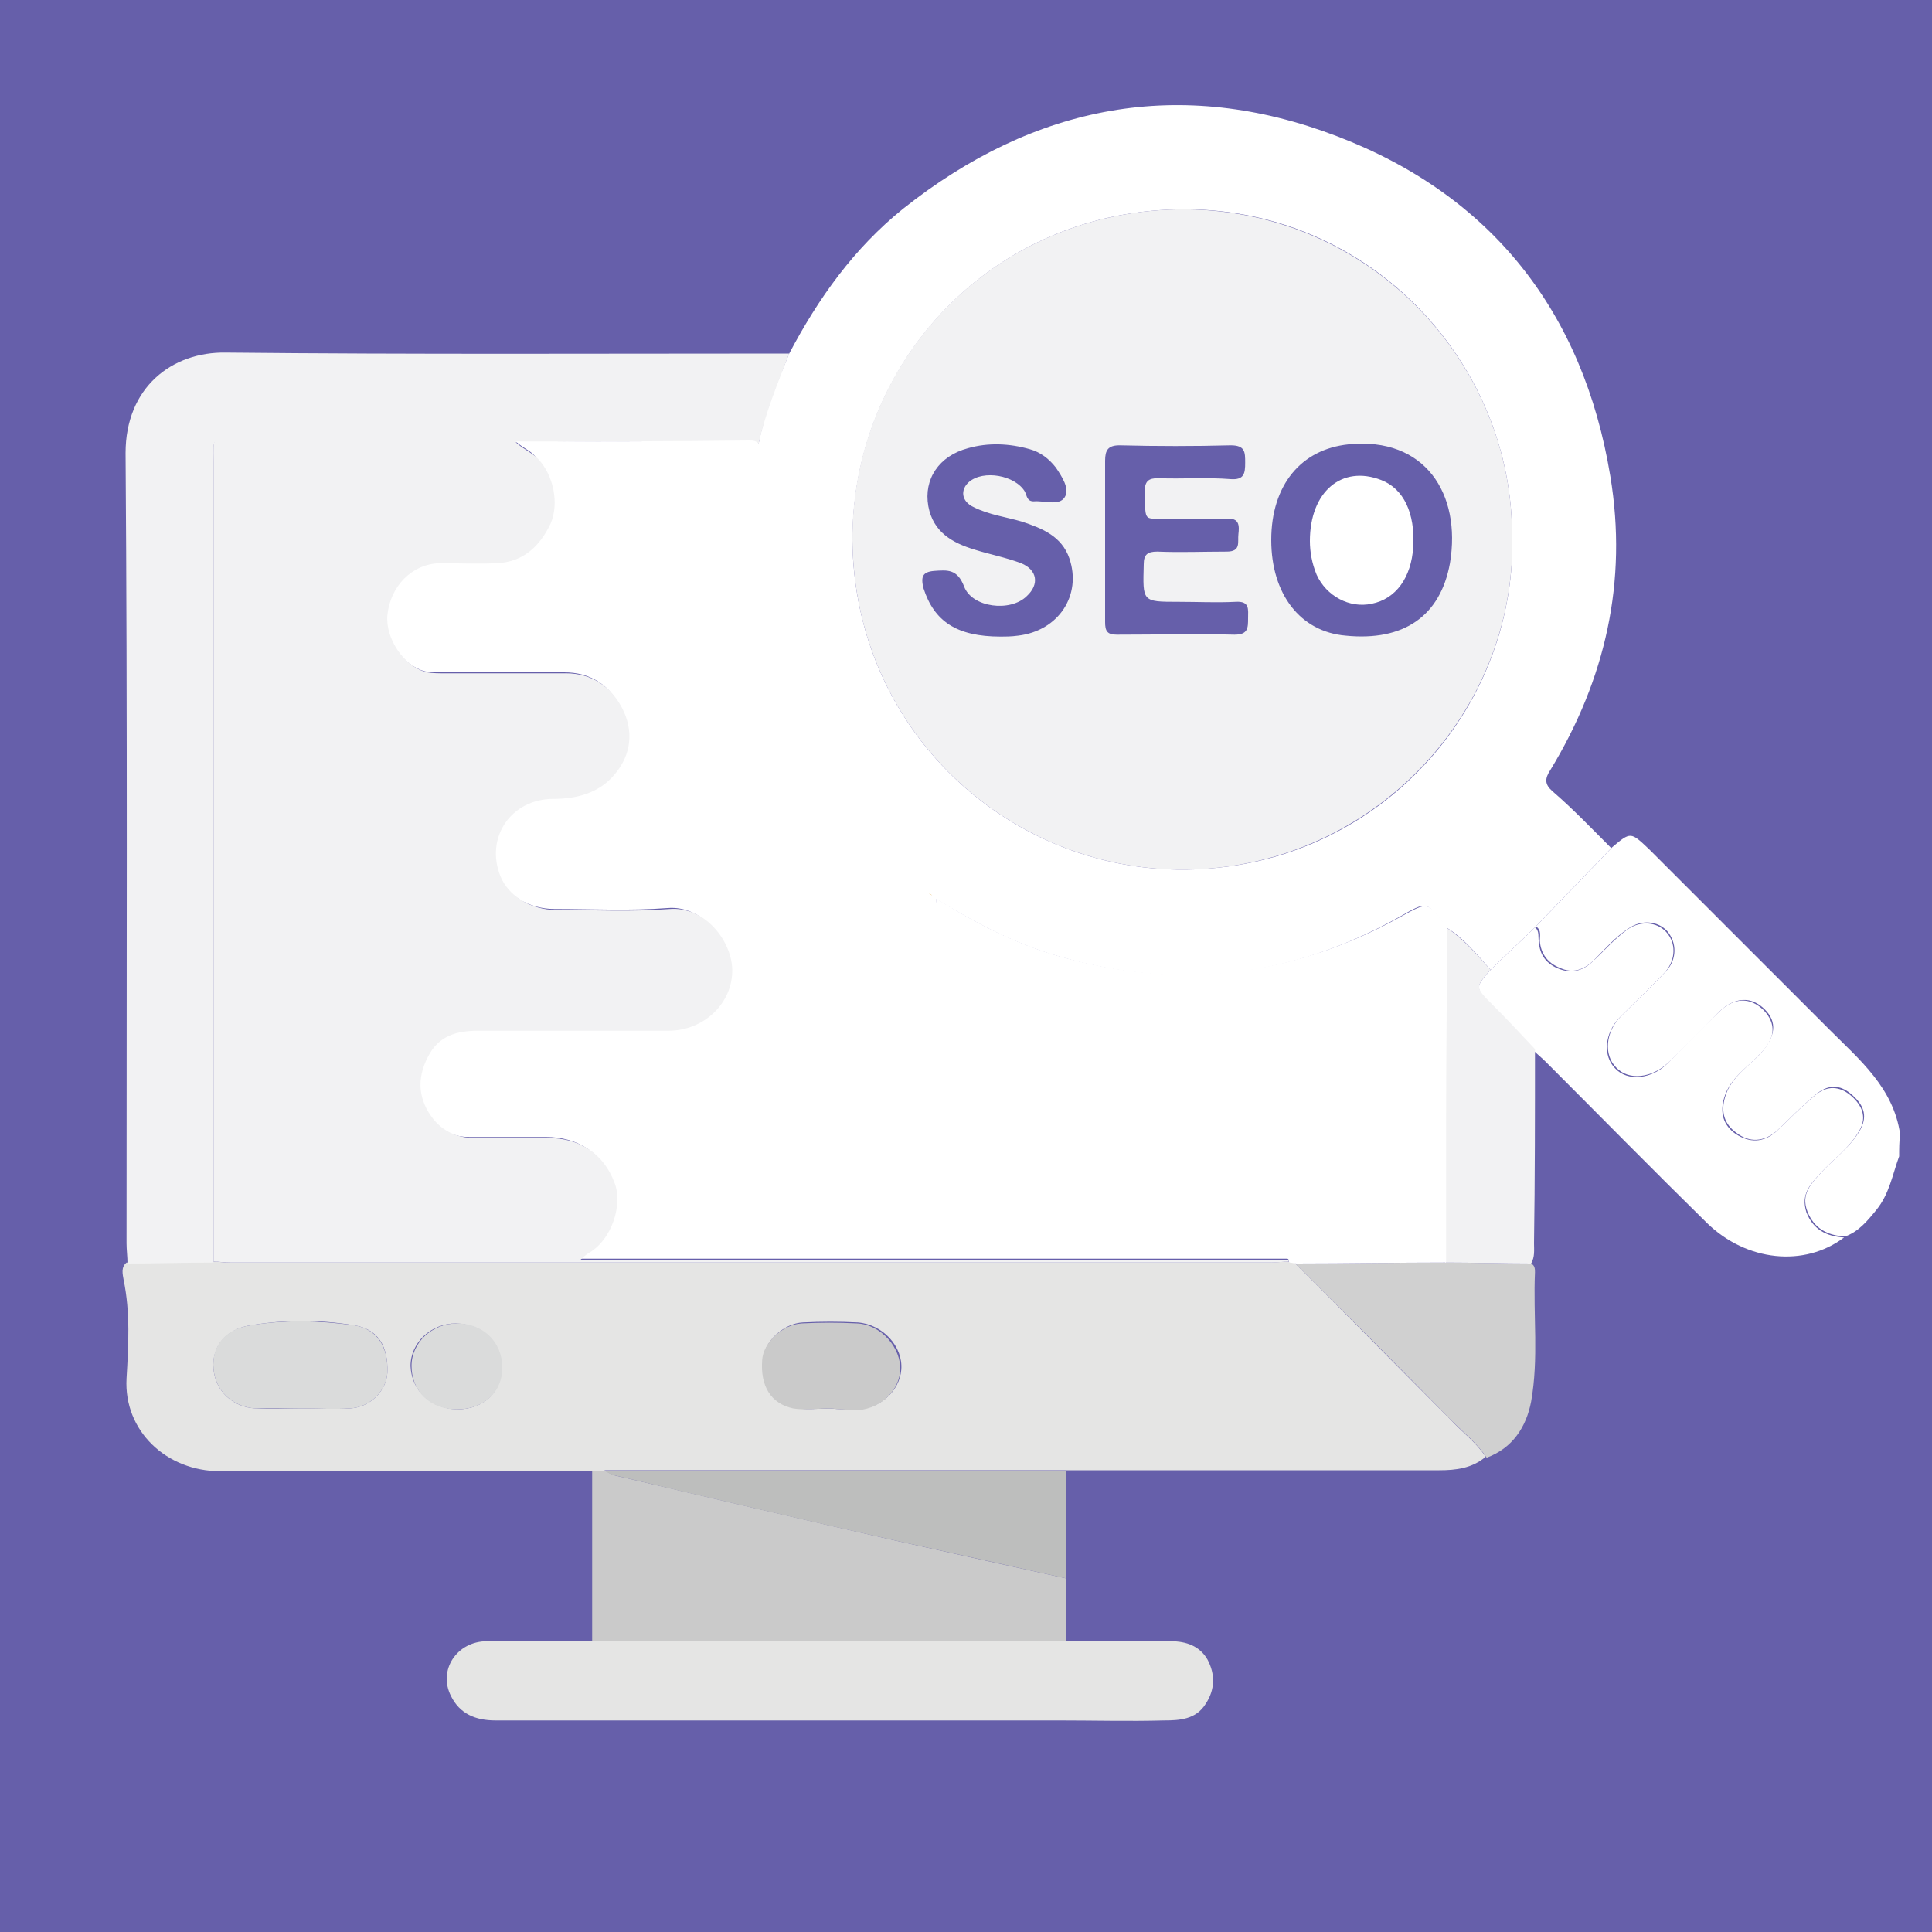 <svg xmlns="http://www.w3.org/2000/svg" xmlns:xlink="http://www.w3.org/1999/xlink" id="Layer_1" x="0px" y="0px" width="200px" height="200px" viewBox="0 0 200 200" xml:space="preserve"><rect fill="#665FAA" width="200" height="200"></rect><g>	<path fill="#FFFFFF" d="M196.6,119.7c-0.7,1.9-1,3.9-2.4,5.6c-0.9,1.1-1.8,2.2-3.2,2.7c-1.8-0.1-3.2-0.8-3.9-2.6  c-0.7-1.8,0.4-2.9,1.5-4.1c1.3-1.4,3-2.6,4-4.4c0.8-1.5,0.2-2.6-0.8-3.5c-1.1-1-2.3-1.3-3.7-0.2c-1.5,1.2-2.8,2.6-4.2,3.9  c-1.3,1.1-2.8,1.2-4.1,0.2c-1.3-0.9-1.7-2.2-1.2-3.8c0.6-2,2.4-3.1,3.7-4.5c1.5-1.7,1.7-3.2,0.4-4.5c-1.4-1.4-3.1-1.3-4.7,0.2  c-1.8,1.8-3.5,3.6-5.3,5.3c-1.7,1.6-4.1,1.9-5.4,0.5c-1.3-1.3-1.1-3.7,0.5-5.3c1.6-1.6,3.2-3.1,4.7-4.7c1.1-1.2,1.1-2.9,0.1-4.1  c-1-1.1-2.7-1.2-4-0.3c-1.4,0.9-2.5,2.2-3.7,3.4c-1,0.9-2.1,1.3-3.4,0.7c-1.3-0.5-2-1.5-2.1-2.8c0-0.5,0.2-1.1-0.4-1.5  c2.6-2.7,5.3-5.5,7.9-8.2c1.9-1.6,1.9-1.6,3.8,0.2c6.2,6.2,12.5,12.5,18.7,18.7c3.1,3.1,6.6,6,7.3,10.8  C196.6,118.2,196.6,118.9,196.6,119.7z"></path>	<path fill="#FFFFFF" d="M166.8,87.8c-2.6,2.7-5.3,5.5-7.9,8.2c-1.5,1.5-3.1,2.9-4.6,4.4c-1.4-1.6-2.8-3.3-4.6-4.4  c-2-2.8-2-2.7-4.8-1.1c-11.2,6.3-22.9,7.7-35.3,4.1c-4.6-1.3-8.7-3.5-12.8-6c-0.1-0.1-0.3-0.2-0.4-0.3c-0.1-0.1-0.3-0.2-0.4-0.3  l-0.1,0c-0.1-0.1-0.2-0.2-0.3-0.2c-0.4-0.3-0.7-0.6-1.1-0.9c-14.1-11.9-19.5-27-16-45.2c0.6-3.3,1.9-6.4,3.2-9.5  c3-5.7,6.7-10.9,11.8-15c13.6-10.8,28.7-13.7,44.9-7.5c16,6.1,25.5,18.2,28.3,35.2c1.8,10.9-0.5,21-6.2,30.4  c-0.6,0.9-0.6,1.5,0.2,2.2C162.9,83.8,164.8,85.8,166.8,87.8z M156.5,54.1c-0.7-17.8-15.9-33.3-35.5-32.4  c-20,0.9-33.7,17.7-32.7,36c1.2,20.2,19,34.3,38,32.1C144,87.9,157.6,72.3,156.5,54.1z"></path>	<path fill="#E5E5E4" d="M61.3,152.3c-12.8,0-25.7,0-38.5,0c-5.6,0-10-4.2-9.7-9.6c0.2-3.4,0.4-6.8-0.3-10.2  c-0.1-0.6-0.3-1.3,0.3-1.8c3,0,6-0.1,8.9-0.1c0.6,0,1.2,0.1,1.8,0.1c35.9,0,71.8,0,107.7,0c0.6,0,1.2-0.1,1.8-0.1  c0.2,0,0.5,0.1,0.7,0.1c5.4,5.4,10.7,10.8,16.1,16.2c1.2,1.3,2.7,2.4,3.7,3.9c-1.4,1.2-3.1,1.4-4.8,1.4c-12.9,0-25.8,0-38.6,0  c-15.9,0-31.8,0-47.7,0C62.3,152.3,61.8,152.3,61.3,152.3z M31.2,145.8c1.7,0,3.3,0.1,5,0c2.1-0.1,3.8-1.8,3.9-3.7  c0.1-2.8-1-4.5-3.4-4.9c-3.6-0.6-7.2-0.6-10.8,0c-2.5,0.4-4,2.2-3.8,4.5c0.2,2.3,2,4,4.4,4.1C28.1,145.9,29.7,145.8,31.2,145.8z   M86,145.8C86,145.8,86,145.8,86,145.8c0.8,0.1,1.7,0.1,2.5,0.1c2.5,0,4.6-1.8,4.8-4.1c0.2-2.4-1.9-4.7-4.5-4.9  c-1.9-0.1-3.8-0.1-5.7,0c-2,0.1-4,2-4.1,3.8c-0.2,2.7,0.8,4.6,3.2,5C83.3,146,84.6,145.8,86,145.8z M47.3,145.9  c2.7,0,4.6-1.7,4.6-4.3c0-2.7-1.9-4.5-4.7-4.6c-2.6,0-4.7,2-4.7,4.4C42.6,144,44.6,145.8,47.3,145.9z"></path>	<path fill="#F2F2F3" d="M22.1,130.7c-3,0-6,0.1-8.9,0.1c0-0.7-0.1-1.4-0.1-2.1c0-27.3,0.1-54.5-0.1-81.8c0-6.8,4.8-10.5,10.4-10.4  c19.4,0.2,38.9,0.1,58.3,0.1c-1.2,3.1-2.5,6.2-3.2,9.5c-0.3-0.4-0.7-0.4-1.1-0.4c-8,0-16.1,0-24.1,0.1c-1.3-0.2-2.6-0.3-3.9-0.3  c-8.3,0-16.6,0-24.9,0c-2.7,0-2.4-0.3-2.4,2.4C22.1,75.5,22.1,103.1,22.1,130.7z"></path>	<path fill="#E5E5E4" d="M110.4,169.9c3.6,0,7.2,0,10.8,0c1.6,0,3,0.5,3.8,1.9c0.8,1.5,0.8,3.1-0.2,4.6c-1,1.6-2.7,1.7-4.3,1.7  c-3.6,0.1-7.3,0-10.9,0c-19.4,0-38.9,0-58.3,0c-2.1,0-3.7-0.7-4.6-2.5c-1.4-2.7,0.6-5.7,3.7-5.7c3.6,0,7.3,0,10.9,0  C77.7,169.9,94.1,169.9,110.4,169.9z"></path>	<path fill="#CACACA" d="M110.4,169.9c-16.4,0-32.7,0-49.1,0c0-5.9,0-11.7,0-17.6c0.5,0,0.9,0,1.4,0c0.3,0.1,0.5,0.3,0.8,0.4  c9.8,2.3,19.6,4.6,29.3,6.8c5.8,1.3,11.7,2.6,17.6,3.9C110.4,165.6,110.4,167.7,110.4,169.9z"></path>	<path fill="#FFFFFF" d="M154.3,100.4c1.5-1.5,3.1-2.9,4.6-4.4c0.5,0.4,0.3,1,0.4,1.5c0.1,1.4,0.8,2.3,2.1,2.8  c1.3,0.5,2.4,0.2,3.4-0.7c1.2-1.1,2.3-2.4,3.7-3.4c1.3-0.9,3-0.8,4,0.3c1,1.1,1,2.8-0.1,4.1c-1.5,1.6-3.1,3.1-4.7,4.7  c-1.6,1.6-1.8,4-0.5,5.3c1.3,1.4,3.8,1.1,5.4-0.5c1.8-1.8,3.5-3.6,5.3-5.3c1.6-1.6,3.3-1.6,4.7-0.2c1.3,1.4,1.2,2.9-0.4,4.5  c-1.3,1.4-3.1,2.5-3.7,4.5c-0.5,1.6-0.1,2.9,1.2,3.8c1.4,0.9,2.8,0.9,4.1-0.2c1.4-1.3,2.7-2.7,4.2-3.9c1.4-1.1,2.7-0.7,3.7,0.2  c1,0.9,1.6,2.1,0.8,3.5c-1,1.8-2.6,2.9-4,4.4c-1.1,1.2-2.1,2.2-1.5,4.1c0.7,1.8,2.1,2.5,3.9,2.6c-4.1,3.1-10.1,2.5-14.2-1.5  c-5.6-5.5-11.1-11.1-16.7-16.7c-0.4-0.4-0.9-0.8-1.3-1.2c-1.5-1.5-2.9-3.1-4.4-4.6C152.7,102.2,152.7,102.2,154.3,100.4z"></path>	<path fill="#D0D0D0" d="M153.9,150.9c-1-1.5-2.4-2.6-3.7-3.9c-5.3-5.4-10.7-10.8-16.1-16.2c5.2,0,10.3-0.1,15.5-0.1  c3,0,5.9,0.1,8.9,0.1c0.4,0.2,0.4,0.6,0.4,0.9c-0.2,4.5,0.4,8.9-0.4,13.4C158,147.7,156.6,149.9,153.9,150.9z"></path>	<path fill="#BDBEBD" d="M110.4,163.4c-5.9-1.3-11.7-2.6-17.6-3.9c-9.8-2.2-19.6-4.5-29.3-6.8c-0.3-0.1-0.5-0.2-0.8-0.4  c15.9,0,31.8,0,47.7,0C110.4,156,110.4,159.7,110.4,163.4z"></path>	<path fill="#F2F2F3" d="M158.5,130.8c-3,0-5.9-0.1-8.9-0.1c0-5,0-10,0-15c0-6.6,0.1-13.1,0.1-19.7c1.8,1.2,3.2,2.8,4.6,4.4  c-1.6,1.8-1.6,1.8,0.2,3.6c1.5,1.5,2.9,3,4.4,4.6c0,6.7,0,13.4-0.1,20.1C158.8,129.4,158.9,130.1,158.5,130.8z"></path>	<path fill="#FFFFFF" d="M53.4,45.7c8,0,16.1,0,24.1-0.1c0.4,0,0.8,0,1.1,0.4c-3.5,18.2,1.9,33.3,16,45.2c0.4,0.3,0.7,0.6,1.1,0.9  c0.1,0.1,0.2,0.2,0.3,0.2c0,0,0.1,0,0.1,0c0.1,0.1,0.3,0.2,0.4,0.3c0.1,0.1,0.3,0.2,0.4,0.3c-0.1,0.9,0.7,1.3,1.2,1.9  c11.3,11.3,22.6,22.6,33.9,33.9c0.5,0.5,0.9,1.1,1.4,1.6c-24.4,0-48.8,0-73.5,0c0.4-0.3,0.5-0.5,0.7-0.6c2.7-1.4,3.7-5.2,2.8-7.4  c-1.1-2.9-3.5-4.6-6.9-4.6c-2.6,0-5.3,0-7.9,0c-1.6,0-2.9-0.6-3.9-1.9c-1.6-2-1.8-4.2-0.6-6.5c1.1-2.2,3-2.7,5.2-2.7  c6.6,0,13.2,0,19.7,0c3.7,0,6.7-2.9,6.6-6.4c-0.1-2.9-2.9-6.5-6.5-6.2c-3.9,0.3-7.8,0.1-11.7,0.1c-2.6,0-5-1.4-5.8-3.5  c-1.6-4,1.1-8,5.5-8c2.4,0,4.7-0.6,6.3-2.5c1.8-2,1.9-4.5,0.8-6.9c-1.1-2.3-3.1-3.6-5.8-3.6c-4.2,0-8.4,0-12.6,0  c-0.6,0-1.2,0-1.8-0.1c-2.3-0.6-4.3-3.4-4.1-5.9c0.3-3.1,2.5-5.3,5.4-5.4c2-0.1,3.9,0,5.9,0c2.8-0.1,4.5-1.7,5.6-4.1  c1-2.1,0.3-4.9-1.3-6.7C55.1,46.7,54.1,46.4,53.4,45.7z"></path>	<path fill="#F2F2F3" d="M156.5,54.1c1.1,18.1-12.5,33.7-30.2,35.7c-19,2.2-36.8-11.9-38-32.1c-1.1-18.3,12.7-35.1,32.7-36  C140.6,20.9,155.8,36.3,156.5,54.1z M131.6,55.9c0,5.6,3,9.5,7.7,9.9c6,0.6,9.8-2,10.8-7.5c1.2-7.2-2.6-13.1-10.5-12.3  C134.7,46.5,131.6,50.2,131.6,55.9z M114.4,56c0,2.8,0,5.6,0,8.4c0,0.9,0.2,1.3,1.2,1.3c4.1,0,8.1-0.1,12.2,0  c1.4,0,1.4-0.7,1.4-1.7c0-0.9,0.2-1.8-1.3-1.7c-2,0.1-3.9,0-5.9,0c-3.8,0-3.7,0-3.6-3.9c0-1,0.4-1.3,1.4-1.3c2.4,0.1,4.8,0,7.2,0  c1.5,0,1.1-1,1.2-1.8c0.1-0.9,0.1-1.7-1.2-1.6c-1.9,0.1-3.8,0-5.7,0c-3-0.1-2.7,0.6-2.8-2.8c0-1.1,0.4-1.4,1.4-1.4  c2.5,0.1,5-0.1,7.5,0.1c1.4,0.1,1.5-0.6,1.5-1.7c0-1.1,0-1.8-1.5-1.8c-3.8,0.1-7.6,0.1-11.5,0c-1.2,0-1.5,0.5-1.5,1.6  C114.4,50.5,114.4,53.2,114.4,56z M103.6,65.9c0.4,0,1.1,0,1.8-0.1c4.2-0.5,6.6-4.2,5.3-8c-0.8-2.3-2.8-3.1-4.9-3.8  c-1.7-0.5-3.4-0.7-5-1.5c-1.3-0.6-1.4-1.8-0.5-2.6c1.5-1.3,4.8-0.7,5.8,1c0.2,0.4,0.2,1,0.9,1c1.1-0.1,2.6,0.5,3.2-0.4  c0.6-0.9-0.3-2.2-0.9-3.1c-0.7-0.9-1.6-1.6-2.7-1.9c-2.1-0.6-4.3-0.7-6.4-0.1c-3,0.8-4.6,3.2-4.1,6c0.5,2.7,2.5,3.8,4.8,4.5  c1.6,0.5,3.2,0.8,4.8,1.4c1.7,0.7,1.9,2.2,0.6,3.4c-1.7,1.7-5.7,1.2-6.5-1c-0.7-1.8-1.7-1.7-3.1-1.6c-1.2,0.1-1.4,0.6-1.1,1.8  C96.7,64.3,99,65.9,103.6,65.9z"></path>	<path fill="#FFFFFF" d="M133.4,130.4c-0.5-0.5-0.9-1.1-1.4-1.6c-11.3-11.3-22.6-22.6-33.9-33.9c-0.5-0.5-1.3-0.9-1.2-1.9  c4,2.5,8.2,4.7,12.8,6c12.3,3.5,24.1,2.1,35.3-4.1c2.9-1.6,2.8-1.6,4.8,1.1c0,6.6-0.1,13.1-0.1,19.7c0,5,0,10,0,15  c-5.2,0-10.3,0.1-15.5,0.1c-0.2,0-0.5-0.1-0.7-0.1C133.4,130.6,133.4,130.5,133.4,130.4z"></path>	<path fill="#E3AA44" d="M96,92.4c-0.1-0.1-0.2-0.2-0.3-0.2C95.8,92.2,95.9,92.3,96,92.4z"></path>	<path fill="#E3AA44" d="M96.5,92.7c-0.1-0.1-0.3-0.2-0.4-0.3C96.2,92.5,96.3,92.6,96.5,92.7z"></path>	<path fill="#F2F2F3" d="M133.4,130.4c0,0.1,0,0.2,0,0.2c-0.6,0-1.2,0.1-1.8,0.1c-35.9,0-71.8,0-107.7,0c-0.6,0-1.2-0.1-1.8-0.1  c0-27.6,0-55.2,0-82.8c0-2.7-0.3-2.4,2.4-2.4c8.3,0,16.6,0,24.9,0c1.3,0,2.6,0,3.9,0.3c0.7,0.7,1.7,1.1,2.4,1.8  c1.6,1.7,2.2,4.6,1.3,6.7c-1.1,2.3-2.8,4-5.6,4.1c-2,0.1-3.9,0-5.9,0c-2.9,0.1-5.1,2.4-5.4,5.4c-0.2,2.4,1.7,5.3,4.1,5.9  c0.6,0.1,1.2,0.1,1.8,0.1c4.2,0,8.4,0,12.6,0c2.6,0,4.6,1.3,5.8,3.6c1.2,2.3,1,4.8-0.8,6.9c-1.6,1.9-3.9,2.5-6.3,2.5  c-4.4,0-7.1,4-5.5,8c0.8,2,3.1,3.5,5.8,3.5c3.9,0,7.8,0.2,11.7-0.1c3.7-0.3,6.4,3.3,6.5,6.2c0.1,3.5-2.9,6.4-6.6,6.4  c-6.6,0-13.2,0-19.7,0c-2.2,0-4.1,0.5-5.2,2.7c-1.2,2.3-1,4.5,0.6,6.5c1,1.2,2.3,1.8,3.9,1.9c2.6,0,5.3,0,7.9,0  c3.4,0,5.8,1.7,6.9,4.6c0.9,2.2-0.2,6-2.8,7.4c-0.1,0.1-0.3,0.2-0.7,0.6C84.6,130.4,109,130.4,133.4,130.4z"></path>	<path fill="#DADBDB" d="M31.2,145.8c-1.6,0-3.1,0-4.7,0c-2.4-0.1-4.2-1.8-4.4-4.1c-0.2-2.4,1.2-4.1,3.8-4.5c3.6-0.6,7.2-0.5,10.8,0  c2.3,0.4,3.5,2.1,3.4,4.9c-0.1,1.9-1.8,3.6-3.9,3.7C34.6,145.9,32.9,145.8,31.2,145.8z"></path>	<path fill="#CACACA" d="M86,145.8c-1.3,0-2.7,0.2-3.9,0c-2.3-0.5-3.4-2.3-3.2-5c0.1-1.8,2.1-3.7,4.1-3.8c1.9-0.1,3.8-0.1,5.7,0  c2.5,0.1,4.6,2.5,4.5,4.9c-0.2,2.3-2.3,4.1-4.8,4.1C87.6,145.9,86.8,145.9,86,145.8C86,145.8,86,145.8,86,145.8z"></path>	<path fill="#DADBDB" d="M47.3,145.9c-2.8,0-4.7-1.9-4.7-4.5c0-2.4,2.1-4.4,4.7-4.4c2.7,0,4.7,1.9,4.7,4.6  C52,144.1,50.1,145.9,47.3,145.9z"></path>	<path fill="#FFFFFF" d="M135.6,56c0-5.1,3.3-7.9,7.4-6.3c2.3,0.9,3.5,3.4,3.3,6.9c-0.2,3.2-1.8,5.4-4.3,5.9c-2.3,0.5-4.7-0.8-5.7-3  C135.8,58.3,135.6,57.1,135.6,56z"></path></g></svg>